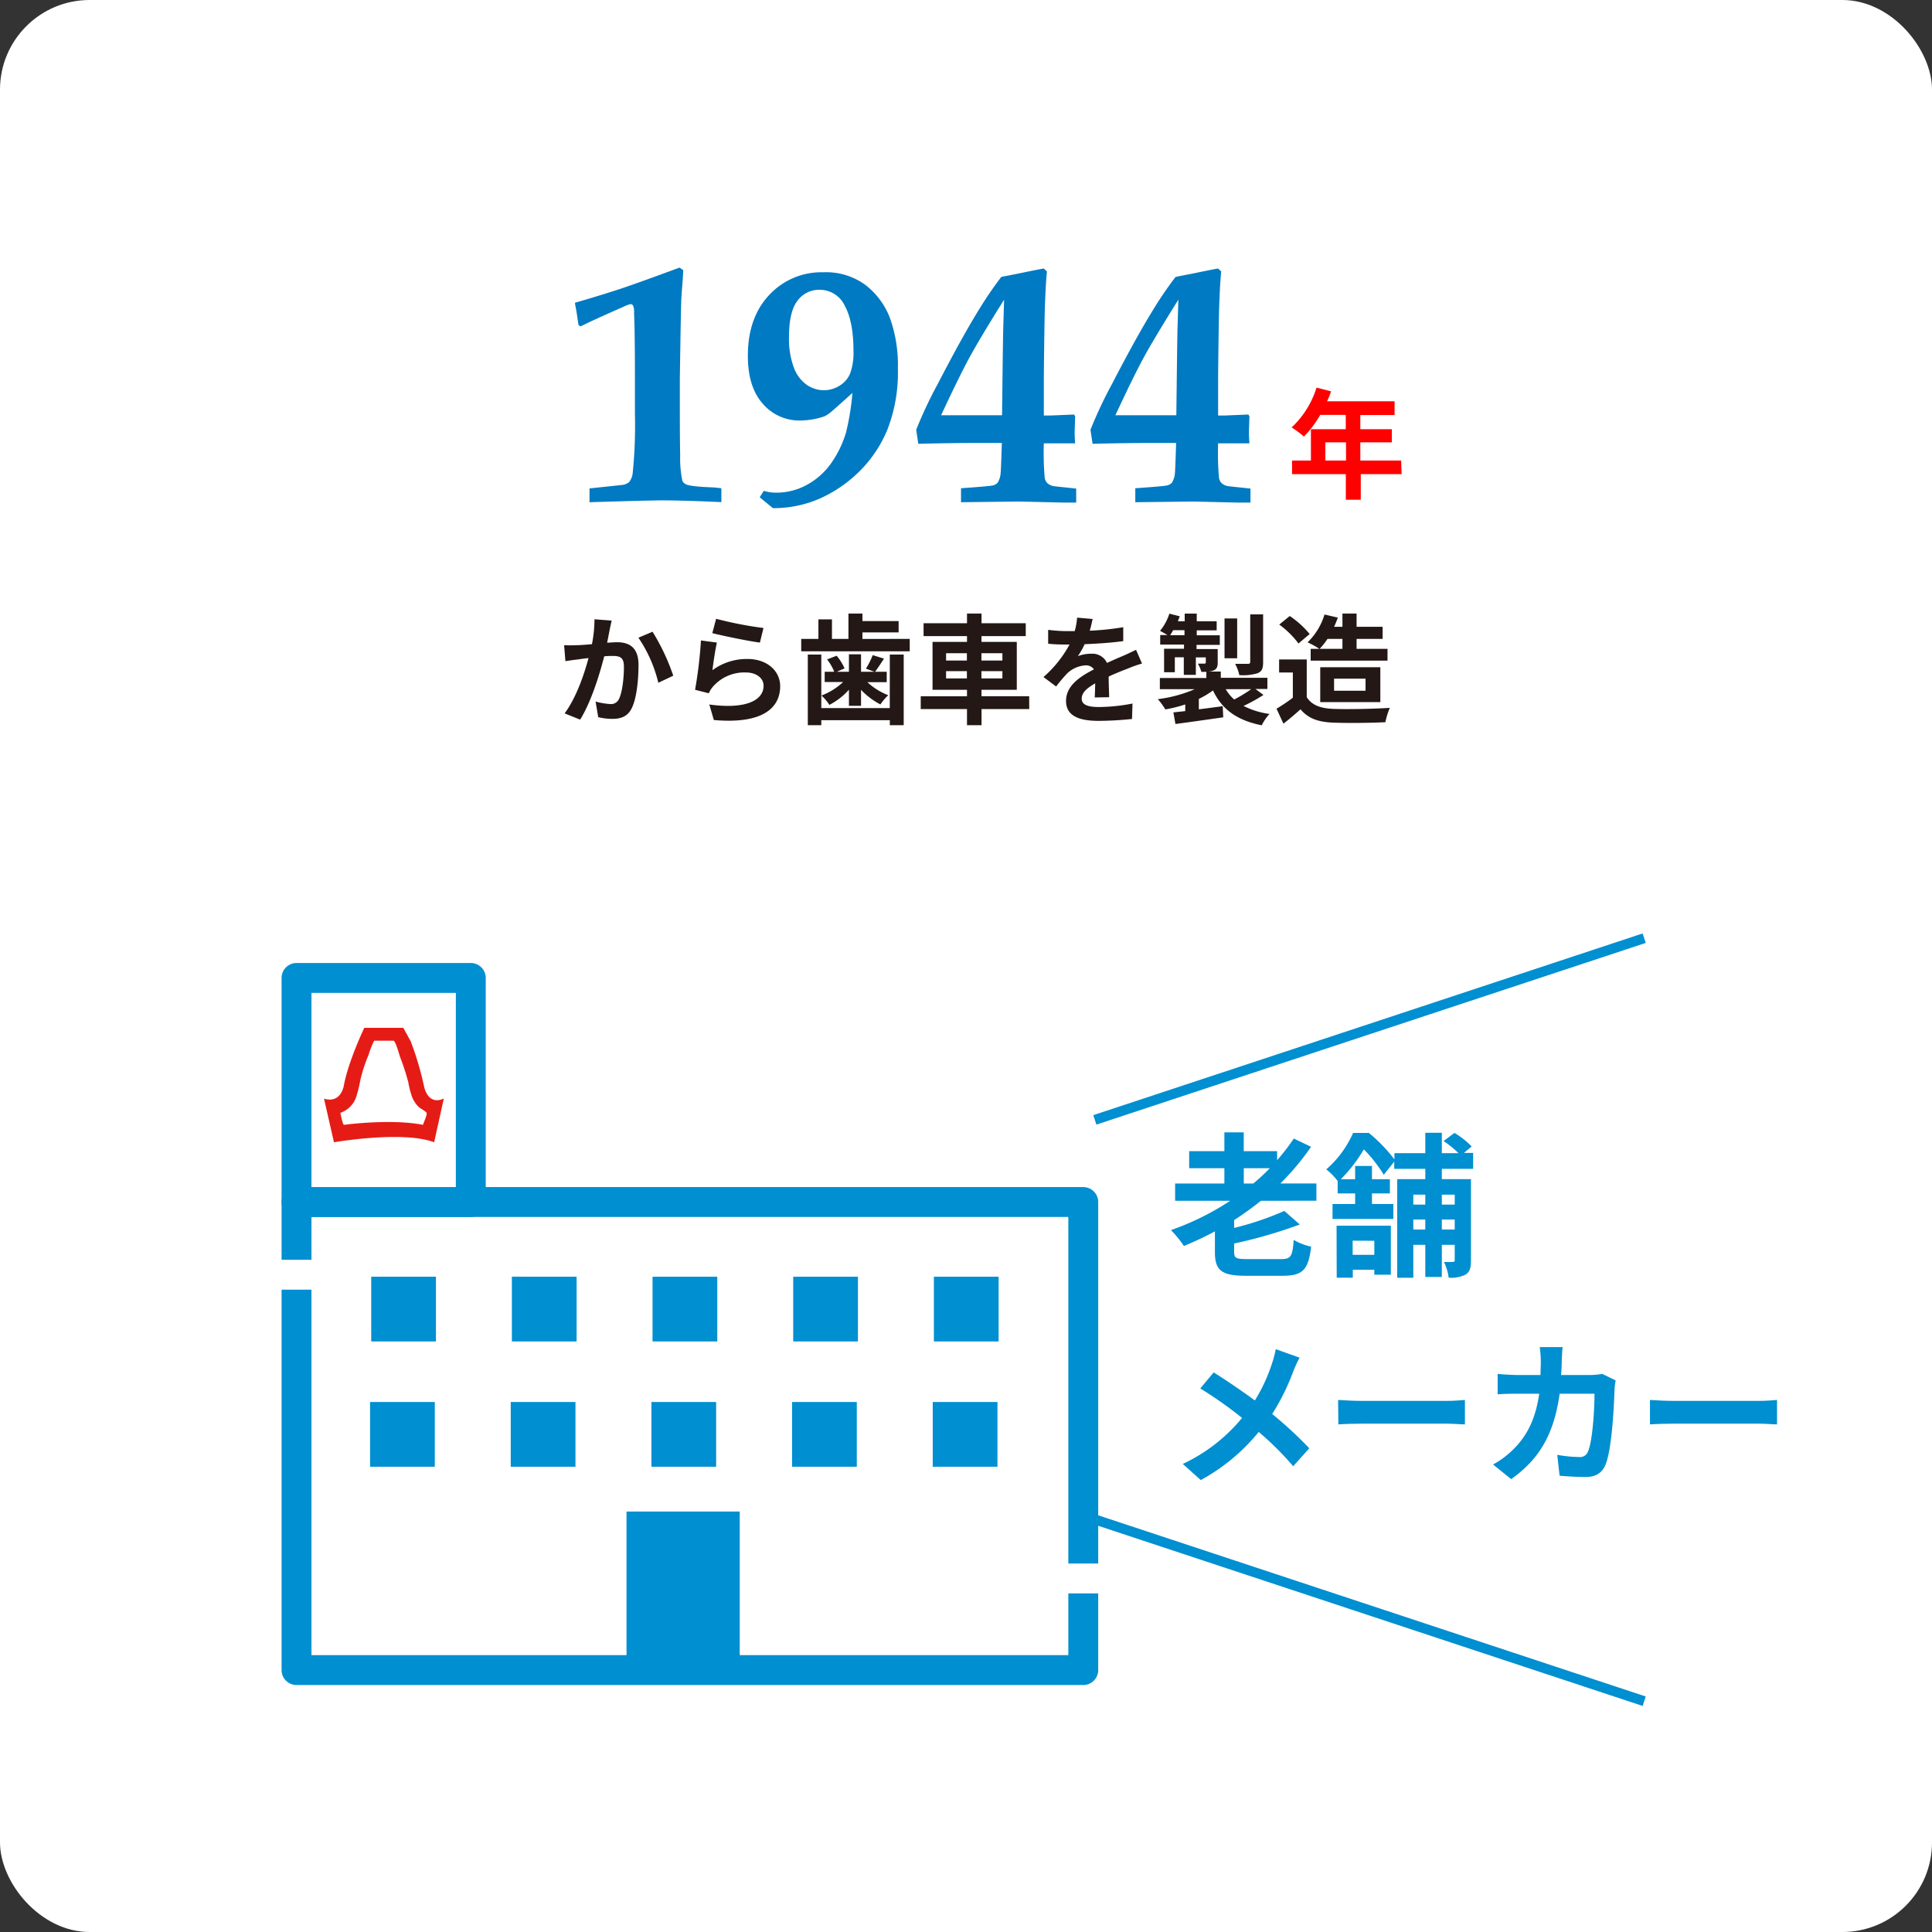 <svg xmlns="http://www.w3.org/2000/svg" viewBox="0 0 388 388"><rect x="0" y="0" width="388" height="388" fill="#333333" stroke="none"/><defs><style>.cls-1{fill:#fff;}.cls-2{fill:#008fd0;}.cls-3{fill:#e51c15;}.cls-4{fill:#231815;}.cls-5{fill:#007ac2;}.cls-6{fill:red;}</style></defs><g id="レイヤー_2" data-name="レイヤー 2"><g id="コンテンツ"><rect class="cls-1" width="388" height="388" rx="18"/><path class="cls-2" d="M253.23,241.15a65.43,65.43,0,0,1-5.38,3.88v1.57a60.11,60.11,0,0,0,10.08-3.41l3.1,2.72a95,95,0,0,1-13.18,3.82v1.72c0,1.22.37,1.41,2.66,1.41h6.79c1.94,0,2.29-.56,2.51-3.85a11.72,11.72,0,0,0,3.5,1.35c-.53,4.63-1.66,5.85-5.73,5.85h-7.35c-4.89,0-6.24-1.06-6.24-4.73v-4.19c-2,1.09-4.13,2.07-6.23,2.94a21.89,21.89,0,0,0-2.6-3.19,53.86,53.86,0,0,0,11.9-5.89H236v-3.47h9.89v-3.07h-7.07v-3.42h7.07v-3.78h3.89v3.78h6.7V233a40.64,40.64,0,0,0,3.35-4.35l3.47,1.66a51.47,51.47,0,0,1-6.16,7.36h7.23v3.47Zm-3.44-3.47h1.91a40.62,40.62,0,0,0,3.32-3.07h-5.23Z"/><path class="cls-2" d="M289.56,234.73v2.07h5.85v16.31c0,1.44-.19,2.29-1.06,2.85a6.32,6.32,0,0,1-3.42.63,10.26,10.26,0,0,0-.94-3.16,17,17,0,0,0,1.79,0c.28,0,.37-.1.37-.38V250h-2.59v6.45h-3.32V250h-2.41v6.61H280.6V236.8h5.64v-2.07H280v-1.44l-2.1,2.63a28.79,28.79,0,0,0-4-5.1,29.76,29.76,0,0,1-4.63,6h2.88v-2.66h3.38v2.66h3.6v2.85h-3.6v2.13h4.29v3H267.61v-3h4.54v-2.13h-3.51v-2.48a11.57,11.57,0,0,0-2.29-2.34,20.83,20.83,0,0,0,5.39-7.33h3.16a31.21,31.21,0,0,1,5.14,5.32v-1.25h6.2v-4.1h3.32v4.1h3.35a21.62,21.62,0,0,0-3-2.44l2.19-1.63a16.73,16.73,0,0,1,3.45,2.72L294,231.54h1.85v3.19Zm-21.14,11.43h10.9V256H276v-1h-4.32v1.6h-3.23Zm3.23,3V252H276v-2.82Zm12.18-9.24v2h2.41v-2Zm2.41,7v-2h-2.41v2Zm3.32-7v2h2.59v-2Zm2.59,7v-2h-2.59v2Z"/><path class="cls-2" d="M261,272.66a24.14,24.14,0,0,0-1.29,2.79,45.3,45.3,0,0,1-4.22,8.52,81.79,81.79,0,0,1,7.45,6.88l-3.23,3.61a61.66,61.66,0,0,0-6.92-6.89,39,39,0,0,1-11.64,9.67L237.54,294a34.16,34.16,0,0,0,11.9-9.24,80.67,80.67,0,0,0-8.39-5.92l2.69-3.22c2.51,1.56,5.73,3.76,8.27,5.63a33.44,33.44,0,0,0,3.44-7.42,21.79,21.79,0,0,0,.76-2.88Z"/><path class="cls-2" d="M268.73,281.15c1.13.09,3.42.19,5,.19h16.81c1.44,0,2.85-.13,3.66-.19v4.91c-.75,0-2.35-.15-3.66-.15H273.78c-1.79,0-3.89.06-5,.15Z"/><path class="cls-2" d="M324.47,277.23a14.73,14.73,0,0,0-.22,1.66c-.12,3.39-.5,12.12-1.84,15.32-.69,1.59-1.88,2.41-4,2.41-1.79,0-3.67-.13-5.2-.25l-.47-4.2a26,26,0,0,0,4.38.44,1.68,1.68,0,0,0,1.79-1.1c.9-2,1.31-8.23,1.31-11.61h-7c-1.16,8.26-4.14,13.18-9.74,17.15l-3.63-2.94a17.83,17.83,0,0,0,4.1-3.07c2.91-2.88,4.48-6.38,5.17-11.14H304.9c-1.06,0-2.78,0-4.13.12v-4.1c1.31.12,2.94.22,4.13.22h4.48c0-.88.06-1.79.06-2.73a22.52,22.52,0,0,0-.22-2.88h4.61c-.1.72-.16,2-.19,2.79,0,1-.06,1.91-.13,2.82h5.89a16,16,0,0,0,2.38-.22Z"/><path class="cls-2" d="M331.36,281.15c1.13.09,3.42.19,5.05.19h16.81c1.44,0,2.85-.13,3.66-.19v4.91c-.75,0-2.35-.15-3.66-.15H336.41c-1.79,0-3.89.06-5.05.15Z"/><rect class="cls-2" x="216.94" y="205.65" width="116.2" height="2" transform="translate(-50.98 96.82) rotate(-18.3)"/><rect class="cls-2" x="274.04" y="265.29" width="2" height="116.2" transform="translate(-118.38 482.92) rotate(-71.69)"/><rect class="cls-1" x="59.55" y="241.4" width="158" height="94"/><path class="cls-2" d="M217.55,338.4h-158a3,3,0,0,1-3-3v-94a3,3,0,0,1,3-3h158a3,3,0,0,1,3,3v94A3,3,0,0,1,217.55,338.4Zm-155-6h152v-88h-152Z"/><rect class="cls-2" x="74.55" y="256.4" width="13" height="13"/><rect class="cls-2" x="125.82" y="303.56" width="22.74" height="32.85"/><rect class="cls-2" x="187.55" y="256.4" width="13" height="13"/><rect class="cls-2" x="159.3" y="256.4" width="13" height="13"/><rect class="cls-2" x="131.05" y="256.4" width="13" height="13"/><rect class="cls-2" x="102.8" y="256.4" width="13" height="13"/><rect class="cls-2" x="74.32" y="281.56" width="13" height="13"/><rect class="cls-2" x="187.32" y="281.56" width="13" height="13"/><rect class="cls-2" x="159.07" y="281.56" width="13" height="13"/><rect class="cls-2" x="130.82" y="281.56" width="13" height="13"/><rect class="cls-2" x="102.57" y="281.56" width="13" height="13"/><rect class="cls-1" x="59.55" y="196.4" width="35" height="45"/><path class="cls-2" d="M94.55,244.4h-35a3,3,0,0,1-3-3v-45a3,3,0,0,1,3-3h35a3,3,0,0,1,3,3v45A3,3,0,0,1,94.55,244.4Zm-32-6h29v-39h-29Z"/><path class="cls-3" d="M85.2,218.37a61.66,61.66,0,0,0-2.71-9.23L81,206.42H73.16S70,213,69.07,217.91c0,0-.49,3.79-4,2.73l2,8.76s13.82-2.39,20.12,0l1.94-8.8S86.29,222.28,85.2,218.37Zm-.26,7.53c-6.45-1.28-15.87,0-15.87,0-.28-.08-.71-2.42-.71-2.42A5.1,5.1,0,0,0,71.63,220a27.76,27.76,0,0,0,.75-3.15,30.57,30.57,0,0,1,1.64-5A16.05,16.05,0,0,1,75.15,209H79c.45,0,1.21,2.91,1.34,3.26A45.43,45.43,0,0,1,82,217.36a17.61,17.61,0,0,0,.78,3,5.84,5.84,0,0,0,1.29,1.93c.33.33,1.5.88,1.61,1.26S85.1,225.4,84.94,225.9Z"/><rect class="cls-1" x="54" y="253" width="11" height="6"/><rect class="cls-1" x="211" y="314" width="11" height="6"/><path class="cls-4" d="M122.84,124.63c-.14.63-.31,1.37-.43,2s-.31,1.59-.48,2.45c.79-.05,1.51-.1,2-.1,2.53,0,4.3,1.13,4.3,4.54,0,2.81-.33,6.6-1.34,8.67-.8,1.65-2.11,2.18-3.92,2.18a12.75,12.75,0,0,1-2.83-.34l-.53-3.14a14,14,0,0,0,2.91.5,1.74,1.74,0,0,0,1.78-1c.67-1.32,1-4.15,1-6.5,0-1.9-.82-2.16-2.33-2.16-.38,0-1,0-1.63.09-.91,3.6-2.64,9.2-4.83,12.7l-3.12-1.25c2.33-3.12,3.94-7.87,4.8-11.11-.84.09-1.58.19-2,.26-.67.07-1.89.24-2.64.36l-.26-3.21a23.54,23.54,0,0,0,2.52,0c.74,0,1.87-.1,3.07-.2a26.31,26.31,0,0,0,.51-5Zm8.21,2.24a42.76,42.76,0,0,1,4.16,8.83l-3,1.42a27.37,27.37,0,0,0-4-9.05Z"/><path class="cls-4" d="M143.08,134.59a11.64,11.64,0,0,1,7-2.25c4.18,0,6.6,2.57,6.6,5.45,0,4.34-3.43,7.68-13.32,6.81l-.91-3.12c7.13,1,10.9-.74,10.9-3.77,0-1.53-1.47-2.66-3.56-2.66a8.36,8.36,0,0,0-6.55,2.78,5.22,5.22,0,0,0-.89,1.4l-2.76-.7a87,87,0,0,0,1.18-9.91l3.21.43C143.65,130.37,143.24,133.23,143.08,134.59Zm.74-10.32a74.71,74.71,0,0,0,9.51,1.85l-.72,2.93c-2.4-.31-7.71-1.42-9.56-1.9Z"/><path class="cls-4" d="M182.7,128.31v2.49H160.91v-2.49h3.45v-3.92h2.72v3.92h3.31v-5.09h2.81v1.51h7.27V127H173.2v1.32Zm-4,3.14h2.79v14.19h-2.79v-1H164.94v1h-2.71V131.45h2.71V142.2h13.75Zm-8.21,7.06a13.56,13.56,0,0,1-3.93,3.05,9.22,9.22,0,0,0-1.59-1.88,13.07,13.07,0,0,0,4.35-2.71h-3.7v-2.06h1.92a10,10,0,0,0-1.44-2.48l1.92-.74a10.37,10.37,0,0,1,1.59,2.54l-1.56.68h2.44V131.4h2.43v3.51h2.71l-1.73-.63a16,16,0,0,0,1.37-2.71l2.26.7c-.65,1-1.27,1.94-1.8,2.64h2.35V137h-3.89a13.09,13.09,0,0,0,4.2,2.62,10.37,10.37,0,0,0-1.58,1.85,14.85,14.85,0,0,1-3.89-2.93v3.21h-2.43Z"/><path class="cls-4" d="M206.7,142.4h-9.58v3.24H194.2V142.4h-9.29v-2.57h9.29v-1.3h-6.92v-9.62h6.92v-1.16h-8.72v-2.59h8.72v-1.94h2.92v1.94H206v2.59h-8.89v1.16h7.09v9.62h-7.09v1.3h9.58ZM190,132.65h4.18v-1.46H190Zm4.18,3.6v-1.46H190v1.46Zm2.92-5.06v1.46h4.21v-1.46Zm4.21,3.6h-4.21v1.46h4.21Z"/><path class="cls-4" d="M219.85,140.07c.05-.7.07-1.8.1-2.83-1.75,1-2.71,1.89-2.71,3.07s1.12,1.68,3.45,1.68a36.58,36.58,0,0,0,6.75-.7l-.1,3.1a66.41,66.41,0,0,1-6.72.38c-3.72,0-6.53-.89-6.53-4s2.88-4.94,5.6-6.34a1.89,1.89,0,0,0-1.66-.81,5.88,5.88,0,0,0-3.72,1.63,31.61,31.61,0,0,0-2.21,2.62l-2.54-1.9a23.38,23.38,0,0,0,5.23-6.53h-.29c-1,0-2.71,0-4-.17v-2.78a30.87,30.87,0,0,0,4.18.26h1.15a12.83,12.83,0,0,0,.48-2.71l3.12.27c-.12.57-.29,1.39-.58,2.35a53.77,53.77,0,0,0,6.73-.7l0,2.79c-2.28.33-5.21.52-7.75.62a15.46,15.46,0,0,1-1.37,2.4,7.48,7.48,0,0,1,2.69-.48,3.23,3.23,0,0,1,3.17,1.85c1.22-.58,2.23-1,3.21-1.42s1.76-.81,2.62-1.22l1.2,2.76a23.56,23.56,0,0,0-2.83,1c-1.06.4-2.4.93-3.87,1.61,0,1.32.08,3.07.1,4.15Z"/><path class="cls-4" d="M253.74,139.56a31.7,31.7,0,0,1-4,2.21,16.13,16.13,0,0,0,5.21,1.61,9.91,9.91,0,0,0-1.56,2.28c-5-1-8-3.22-9.79-7a17.78,17.78,0,0,1-2.84,1.7v2.09c1.56-.19,3.2-.41,4.8-.63l.1,2.24c-3.38.48-7,1-9.6,1.34l-.41-2.33,2.38-.26v-1.34a27.65,27.65,0,0,1-4,1,12.79,12.79,0,0,0-1.51-2.06,27,27,0,0,0,7.41-2h-7v-2.25h9.34v-1.23h-1a7.19,7.19,0,0,0-.7-1.65c.56,0,1.13,0,1.3,0s.29-.07.29-.26v-1h-2v3.51h-2.42V132h-1.8v3h-2.16v-4.71h4v-.84H233v-1.92h1.46c-.48-.28-1.1-.64-1.49-.84a10.26,10.26,0,0,0,1.87-3.45l2.09.53c-.12.33-.24.64-.38,1h1.37v-1.54h2.42v1.54h4v1.82h-4v1h4.63v1.92H240.3v.84h4.25V133c0,.91-.17,1.34-.79,1.63a3.42,3.42,0,0,1-1.13.24h2.54v1.25h9.36v2.25h-2.4Zm-15.86-12v-1H235.6a10.6,10.6,0,0,1-.6,1Zm10.58,4.64h-2.54v-8h2.54Zm-2.3,6.21a8.66,8.66,0,0,0,1.7,2.07,27.83,27.83,0,0,0,3.41-2.07Zm7.51-5.4c0,1.23-.24,1.83-1.1,2.19a10.14,10.14,0,0,1-3.68.38,8.84,8.84,0,0,0-.84-2.26c1.08,0,2.24,0,2.57,0s.46-.1.46-.41v-9.53h2.59Z"/><path class="cls-4" d="M262.43,140c1,1.61,2.78,2.26,5.28,2.36,2.81.12,8.21,0,11.4-.2a15.87,15.87,0,0,0-.89,2.88c-2.88.15-7.7.2-10.56.08s-4.92-.8-6.48-2.67c-1.06.94-2.11,1.87-3.43,2.88l-1.39-3a33.72,33.72,0,0,0,3.28-2.21v-5.07h-2.76v-2.61h5.55Zm-1.66-10.77a18.11,18.11,0,0,0-3.86-3.8l2.11-1.72a19,19,0,0,1,4,3.62Zm4.2,1.08A16.83,16.83,0,0,0,262.6,129a13,13,0,0,0,3.4-5.59l2.67.62a17.46,17.46,0,0,1-.75,1.85h1.68v-2.66h2.84v2.66h5.23v2.43h-5.23v2h6.21v2.37H263.22v-2.37Zm1.63-2a14.83,14.83,0,0,1-1.58,2h4.58v-2ZM265.14,141v-7h12.07v7Zm2.78-2.28h6.32V136.3h-6.32Z"/><path class="cls-5" d="M118.39,100.86V98.09l6.46-.69a2.67,2.67,0,0,0,1.5-.59,3.5,3.5,0,0,0,.72-1.87,94.18,94.18,0,0,0,.44-11.86v-8.2q0-4.25-.08-9.16l-.09-2.94a3.08,3.08,0,0,0-.2-1.4.6.6,0,0,0-.52-.31,8.34,8.34,0,0,0-1.51.58q-6.67,2.94-8.5,3.9l-.41-.24c-.09-.46-.2-1.19-.34-2.19-.12-.75-.24-1.44-.38-2.08l0-.24q6.12-1.78,9.72-3t11.26-4.06l.75.51c0,.36-.06,1.44-.2,3.21s-.21,2.92-.21,3.42q-.09,3-.27,15.21v5.06q0,7.41.07,10.29a21.82,21.82,0,0,0,.44,5.12,1.44,1.44,0,0,0,.69.69c.54.29,2.19.5,4.92.61a17.41,17.41,0,0,1,2.22.21v2.77q-7.41-.35-12-.35Q129.73,100.51,118.39,100.86Z"/><path class="cls-5" d="M155.23,102.05l-2.66-2.18.82-1.3a7.92,7.92,0,0,0,2.46.37,12.69,12.69,0,0,0,6.36-1.66A14.38,14.38,0,0,0,167,92.91a21.24,21.24,0,0,0,2.92-6.1,50.74,50.74,0,0,0,1.27-7.9q-3.31,3-4.51,4a5.81,5.81,0,0,1-1.16.72,15.39,15.39,0,0,1-4.89.82,9.64,9.64,0,0,1-7.44-3.37q-3-3.36-3-9.62,0-7.67,4.29-12.22a14.3,14.3,0,0,1,10.88-4.56,13.34,13.34,0,0,1,8.46,2.56,15.28,15.28,0,0,1,4.89,6.58A28,28,0,0,1,180.32,74a31.66,31.66,0,0,1-2.1,12.27,25.4,25.4,0,0,1-5.76,8.53,26.69,26.69,0,0,1-8,5.4A23.06,23.06,0,0,1,155.23,102.05ZM171.4,70.42q0-5.81-1.74-9a5.53,5.53,0,0,0-5.13-3.22,5.33,5.33,0,0,0-4.36,2.18c-1.15,1.46-1.72,3.91-1.72,7.37a16.6,16.6,0,0,0,1,6.13A7.31,7.31,0,0,0,162,77.27a6.08,6.08,0,0,0,3.44,1.1,5.91,5.91,0,0,0,3.16-.91A5.17,5.17,0,0,0,170.73,75,12.06,12.06,0,0,0,171.4,70.42Z"/><path class="cls-5" d="M193,100.86V98.05c3.64-.25,5.73-.43,6.25-.54a1.92,1.92,0,0,0,1.09-.55,4.2,4.2,0,0,0,.62-2c.05-.38.12-2.38.24-6h-4.51q-6.19,0-12.27.17L184,86.31a85.91,85.91,0,0,1,4.34-9.23q4.76-9.19,8-14.47a75.91,75.91,0,0,1,4.75-7l4-.79c2.62-.54,4.13-.84,4.54-.89l.62.58c-.16,1.6-.3,4-.41,7.22q-.1,3.14-.21,14v7.72l1.23,0,4.86-.2.2.38-.1,2.94c0,.5,0,1.32.1,2.46l-2.15,0h-4.14a57.16,57.16,0,0,0,.17,6.83,2,2,0,0,0,.53,1.17,2.77,2.77,0,0,0,1.39.62l4.41.47v2.81q-1.62,0-2.7,0l-8.72-.21Zm-4-17.47h12.24L201.39,71l.07-4.44.19-6.38q-4.82,7.71-6.89,11.5T189,83.39Z"/><path class="cls-5" d="M228,100.86V98.05c3.64-.25,5.73-.43,6.25-.54a1.92,1.92,0,0,0,1.09-.55,4.2,4.2,0,0,0,.62-2c.05-.38.12-2.38.24-6h-4.51q-6.19,0-12.27.17L219,86.31a85.91,85.91,0,0,1,4.34-9.23q4.76-9.19,8-14.47a75.91,75.91,0,0,1,4.75-7l4-.79c2.62-.54,4.13-.84,4.54-.89l.62.58c-.16,1.6-.3,4-.41,7.22q-.1,3.14-.21,14v7.72l1.23,0,4.86-.2.2.38-.1,2.94c0,.5,0,1.32.1,2.46l-2.15,0h-4.14a57.16,57.16,0,0,0,.17,6.83,2,2,0,0,0,.53,1.17,2.77,2.77,0,0,0,1.39.62l4.41.47v2.81q-1.62,0-2.7,0l-8.72-.21Zm-4-17.47h12.24L236.39,71l.07-4.44.19-6.38q-4.82,7.71-6.89,11.5T224,83.39Z"/><path class="cls-6" d="M281.48,95.22h-8.2v5.14h-3V95.22h-10.8V92.49h3.79V86.2h7V83.32h-5.13a21.55,21.55,0,0,1-3.27,4.36,20.59,20.59,0,0,0-2.47-1.84,18.53,18.53,0,0,0,5-8l2.91.75a15.06,15.06,0,0,1-.8,2h13.56v2.76h-6.88V86.2h6.33v2.64h-6.33v3.65h8.2Zm-11.16-2.73V88.84h-4.15v3.65Z"/></g></g></svg>